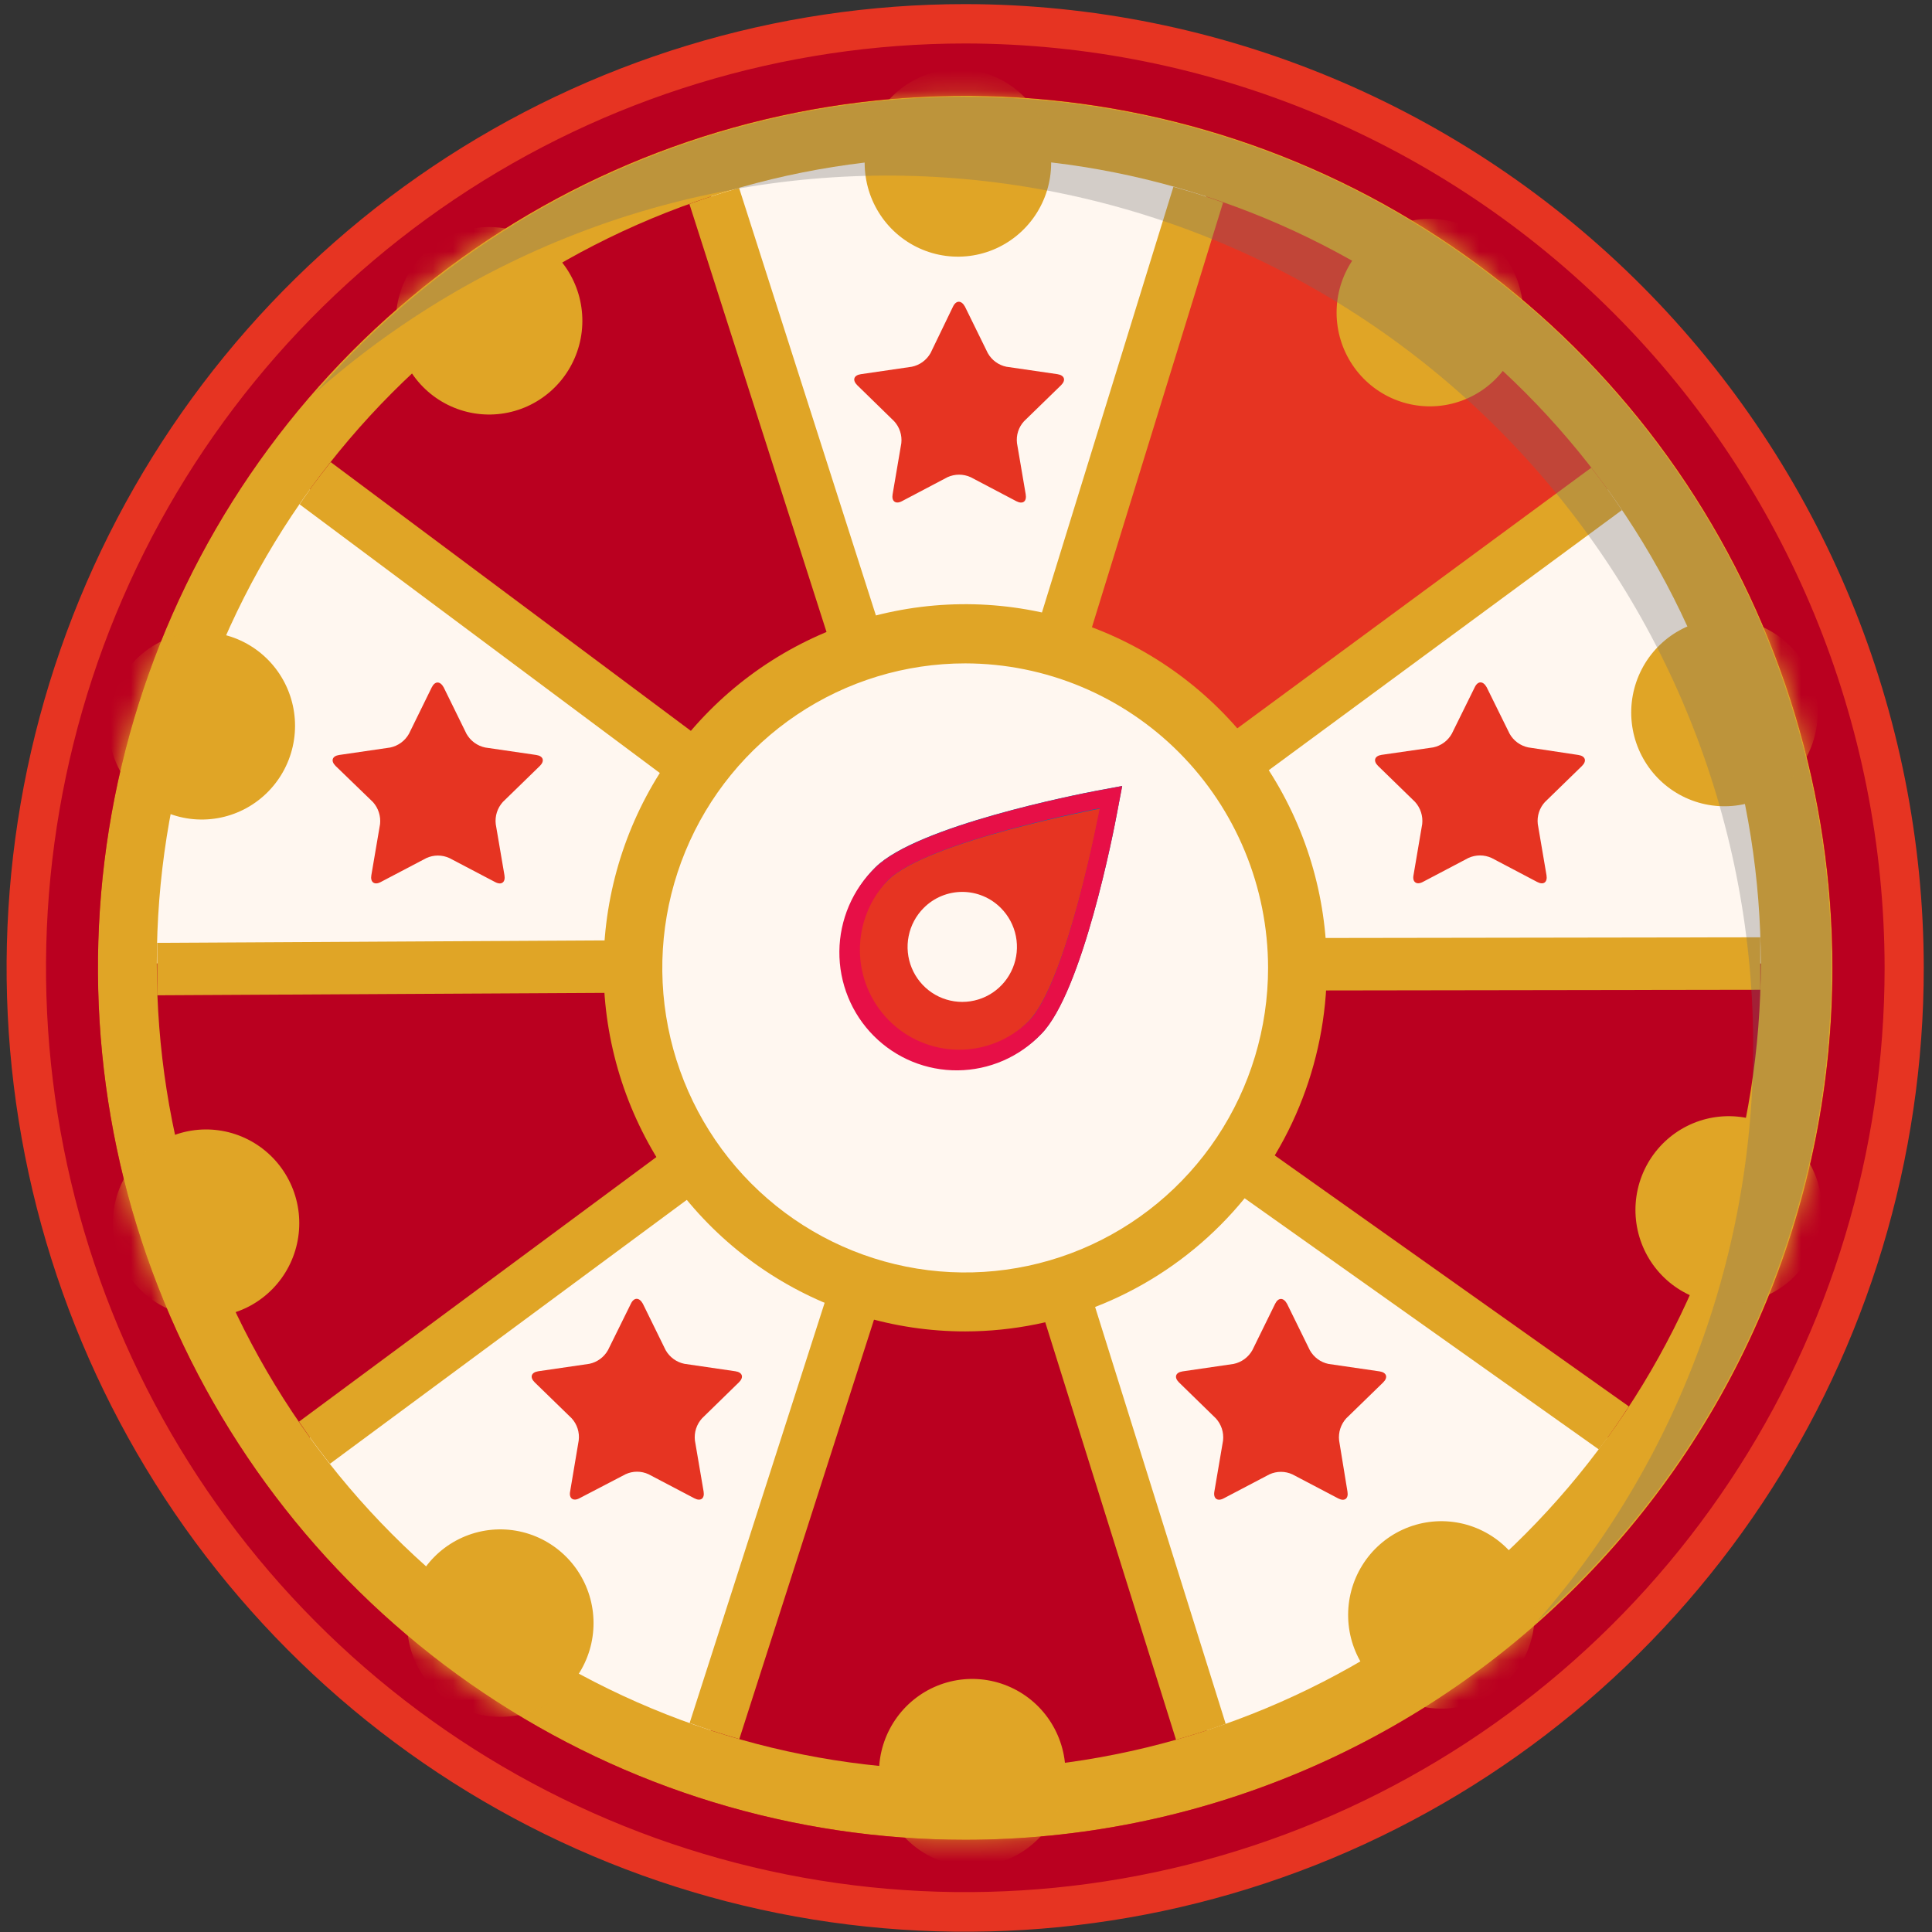 <svg width="96" height="96" fill="none" xmlns="http://www.w3.org/2000/svg"><rect width="100%" height="100%" fill="#333333" stroke="none"/><g clip-path="url(#clip0_821_9)"><path d="M47.965 93.703C38.993 93.704 30.221 91.03 22.76 86.018C15.299 81.007 9.484 73.884 6.049 65.549C2.615 57.214 1.715 48.043 3.465 39.194C5.215 30.346 9.535 22.218 15.879 15.838C22.224 9.459 30.307 5.114 39.107 3.353C47.907 1.593 57.029 2.496 65.319 5.948C73.608 9.4 80.694 15.246 85.679 22.748C90.664 30.249 93.325 39.068 93.325 48.09C93.31 60.181 88.527 71.774 80.024 80.325C71.521 88.876 59.992 93.687 47.965 93.703Z" fill="#E0A526"/><path d="M47.965 0.204C38.544 0.203 29.334 3.011 21.501 8.273C13.667 13.535 7.561 21.014 3.955 29.765C0.349 38.517 -0.595 48.147 1.243 57.437C3.081 66.728 7.617 75.262 14.279 81.96C20.941 88.658 29.428 93.219 38.669 95.067C47.909 96.915 57.486 95.966 66.19 92.341C74.894 88.715 82.333 82.576 87.566 74.699C92.799 66.822 95.592 57.562 95.591 48.09C95.575 35.394 90.552 23.224 81.624 14.247C72.696 5.27 60.592 0.22 47.965 0.204ZM47.965 91.418C39.442 91.419 31.11 88.879 24.023 84.119C16.935 79.359 11.411 72.592 8.148 64.675C4.886 56.758 4.032 48.046 5.694 39.64C7.356 31.235 11.46 23.514 17.486 17.454C23.512 11.394 31.191 7.266 39.55 5.594C47.91 3.922 56.575 4.779 64.449 8.059C72.324 11.338 79.054 16.891 83.79 24.017C88.525 31.142 91.052 39.52 91.052 48.09C91.052 59.58 86.513 70.6 78.433 78.725C70.353 86.851 59.393 91.416 47.965 91.418Z" fill="#E63422"/><path d="M47.966 2.16C38.931 2.16 30.099 4.854 22.587 9.901C15.076 14.948 9.221 22.121 5.763 30.513C2.306 38.906 1.401 48.141 3.164 57.05C4.926 65.959 9.277 74.143 15.665 80.566C22.054 86.99 30.193 91.364 39.054 93.136C47.915 94.908 57.1 93.999 65.447 90.522C73.793 87.046 80.928 81.159 85.947 73.606C90.966 66.053 93.645 57.173 93.645 48.09C93.631 35.913 88.814 24.239 80.251 15.628C71.687 7.018 60.076 2.175 47.966 2.16ZM47.966 91.418C39.443 91.419 31.11 88.879 24.023 84.119C16.936 79.359 11.411 72.592 8.149 64.675C4.886 56.758 4.032 48.045 5.694 39.64C7.356 31.235 11.46 23.514 17.486 17.454C23.513 11.393 31.191 7.266 39.551 5.594C47.91 3.922 56.575 4.779 64.449 8.059C72.324 11.338 79.055 16.891 83.79 24.017C88.525 31.142 91.053 39.52 91.053 48.09C91.053 59.58 86.513 70.6 78.433 78.725C70.353 86.851 59.394 91.416 47.966 91.418Z" fill="#BA0020"/><path d="M47.639 47.875L59.943 9.765C51.939 7.149 43.316 7.149 35.312 9.765L47.639 47.875Z" fill="#FFF7F0"/><path d="M47.639 47.875L35.324 9.765C27.321 12.383 20.346 17.477 15.396 24.32L47.639 47.875Z" fill="#BA0020"/><path d="M47.639 47.875L15.397 24.32C10.45 31.166 7.787 39.412 7.792 47.875H47.639Z" fill="#FFF7F0"/><path d="M47.639 47.874H7.792C7.788 52.079 8.445 56.258 9.737 60.258C11.035 64.255 12.944 68.024 15.397 71.43L47.639 47.874Z" fill="#BA0020"/><path d="M47.639 47.874L15.396 71.43C20.346 78.272 27.321 83.367 35.324 85.984L47.639 47.874Z" fill="#FFF7F0"/><path d="M47.639 47.874L35.323 85.984C43.328 88.6 51.95 88.6 59.955 85.984L47.639 47.874Z" fill="#BA0020"/><path d="M47.639 47.874L59.943 85.984C67.948 83.371 74.923 78.276 79.87 71.43L47.639 47.874Z" fill="#FFF7F0"/><path d="M47.639 47.874L79.882 71.43C84.827 64.582 87.491 56.337 87.493 47.874H47.639Z" fill="#BA0020"/><path d="M47.639 47.875H87.493C87.491 39.412 84.827 31.167 79.882 24.32L47.639 47.875Z" fill="#FFF7F0"/><path d="M47.639 47.875L79.882 24.32C74.932 17.471 67.952 12.376 59.943 9.765L47.639 47.875Z" fill="#E63422"/><path d="M51.804 49.235L87.469 49.181C87.469 48.746 87.469 48.31 87.469 47.875C87.469 47.439 87.469 47.01 87.469 46.574L51.697 46.628L80.594 25.346C80.362 25 80.125 24.66 79.882 24.32C79.639 23.98 79.348 23.598 79.069 23.24L50.19 44.505L50.125 44.552L60.774 10.064C60.501 9.968 60.228 9.867 59.949 9.777C59.409 9.598 58.858 9.437 58.306 9.282L47.699 43.628L36.724 9.336C36.255 9.473 35.786 9.616 35.324 9.765C34.968 9.879 34.612 10.01 34.256 10.135L45.255 44.469L16.429 22.96C16.079 23.407 15.729 23.86 15.397 24.32L14.886 25.059L43.837 46.652L7.809 46.849C7.809 47.189 7.809 47.535 7.809 47.875C7.809 48.4 7.809 48.931 7.809 49.455L43.736 49.259L14.857 70.642L15.403 71.43C15.723 71.871 16.055 72.307 16.393 72.736L45.266 51.382L34.268 85.614C34.624 85.74 34.974 85.871 35.33 85.984C35.798 86.133 36.261 86.276 36.736 86.413L47.716 52.223L58.436 86.449C58.952 86.3 59.457 86.151 59.961 85.984C60.281 85.883 60.596 85.769 60.904 85.656L50.119 51.227L79.443 72.02C79.591 71.823 79.746 71.627 79.888 71.424C80.25 70.923 80.6 70.404 80.938 69.885L51.804 49.235Z" fill="#E0A526"/><mask id="mask0_821_9" style="mask-type:luminance" maskUnits="userSpaceOnUse" x="4" y="4" width="88" height="88"><path d="M91.052 48.09C91.053 56.66 88.527 65.037 83.792 72.164C79.058 79.29 72.328 84.844 64.453 88.125C56.578 91.405 47.913 92.263 39.554 90.592C31.194 88.92 23.515 84.793 17.488 78.733C11.461 72.673 7.357 64.952 5.694 56.547C4.031 48.142 4.885 39.429 8.148 31.512C11.41 23.594 16.934 16.827 24.022 12.067C31.109 7.306 39.442 4.766 47.965 4.767C59.392 4.768 70.351 9.333 78.431 17.457C86.511 25.582 91.051 36.6 91.052 48.09Z" fill="white"/></mask><g mask="url(#mask0_821_9)"><path d="M52.231 8.131C52.224 9.052 51.945 9.951 51.43 10.713C50.915 11.475 50.187 12.067 49.338 12.413C48.489 12.759 47.556 12.844 46.659 12.657C45.761 12.47 44.939 12.02 44.296 11.364C43.654 10.707 43.218 9.874 43.047 8.969C42.875 8.064 42.974 7.128 43.331 6.279C43.688 5.431 44.287 4.708 45.053 4.202C45.819 3.696 46.717 3.43 47.633 3.437C48.242 3.44 48.844 3.564 49.405 3.802C49.966 4.04 50.475 4.387 50.902 4.823C51.33 5.259 51.667 5.776 51.895 6.344C52.123 6.911 52.237 7.519 52.231 8.131ZM74.774 18.301C74.23 19.042 73.479 19.604 72.617 19.916C71.755 20.228 70.821 20.276 69.932 20.054C69.043 19.832 68.239 19.35 67.622 18.669C67.005 17.988 66.603 17.139 66.466 16.228C66.33 15.317 66.464 14.386 66.854 13.553C67.243 12.719 67.87 12.02 68.654 11.544C69.438 11.068 70.345 10.837 71.26 10.879C72.175 10.921 73.058 11.235 73.795 11.781C74.285 12.145 74.7 12.601 75.015 13.126C75.329 13.65 75.538 14.232 75.629 14.837C75.72 15.443 75.691 16.06 75.544 16.655C75.398 17.249 75.136 17.809 74.774 18.301ZM87.084 39.846C86.21 40.124 85.274 40.135 84.395 39.878C83.515 39.621 82.731 39.107 82.141 38.402C81.552 37.697 81.183 36.832 81.082 35.917C80.981 35.001 81.153 34.076 81.575 33.259C81.997 32.441 82.65 31.767 83.453 31.323C84.255 30.879 85.171 30.684 86.083 30.763C86.996 30.841 87.865 31.191 88.581 31.766C89.296 32.341 89.826 33.117 90.103 33.995C90.287 34.578 90.356 35.192 90.303 35.803C90.251 36.413 90.08 37.006 89.8 37.55C89.519 38.093 89.135 38.576 88.669 38.97C88.203 39.364 87.664 39.661 87.084 39.846ZM84.432 64.54C83.563 64.249 82.799 63.705 82.237 62.977C81.675 62.249 81.341 61.37 81.276 60.451C81.211 59.532 81.419 58.614 81.872 57.814C82.326 57.014 83.006 56.366 83.826 55.954C84.645 55.542 85.568 55.384 86.477 55.499C87.386 55.614 88.241 55.998 88.933 56.602C89.625 57.205 90.124 58.002 90.366 58.89C90.608 59.779 90.583 60.72 90.293 61.594C90.101 62.175 89.798 62.712 89.399 63.175C89.001 63.637 88.515 64.016 87.971 64.29C87.426 64.564 86.833 64.727 86.226 64.77C85.619 64.813 85.009 64.735 84.432 64.54ZM67.851 82.954C67.318 82.204 67.018 81.313 66.99 80.392C66.961 79.471 67.204 78.563 67.689 77.781C68.173 76.999 68.878 76.379 69.713 76C70.547 75.621 71.476 75.499 72.379 75.65C73.283 75.801 74.122 76.218 74.79 76.848C75.459 77.478 75.926 78.293 76.133 79.191C76.341 80.088 76.279 81.027 75.956 81.889C75.632 82.751 75.062 83.497 74.317 84.034C73.317 84.751 72.074 85.041 70.862 84.838C69.65 84.636 68.567 83.958 67.851 82.954ZM43.676 88.048C43.683 87.126 43.962 86.228 44.477 85.466C44.992 84.704 45.72 84.112 46.569 83.766C47.419 83.42 48.351 83.335 49.248 83.522C50.145 83.709 50.968 84.159 51.611 84.815C52.254 85.472 52.688 86.305 52.86 87.21C53.032 88.115 52.933 89.051 52.576 89.899C52.219 90.748 51.62 91.471 50.854 91.977C50.088 92.483 49.19 92.749 48.274 92.742C47.665 92.737 47.064 92.612 46.504 92.374C45.943 92.135 45.435 91.788 45.008 91.352C44.581 90.916 44.244 90.4 44.015 89.833C43.787 89.266 43.672 88.66 43.676 88.048ZM21.133 77.884C21.677 77.143 22.428 76.581 23.29 76.269C24.152 75.957 25.086 75.909 25.975 76.131C26.864 76.353 27.668 76.835 28.285 77.516C28.902 78.197 29.304 79.046 29.441 79.957C29.577 80.868 29.443 81.799 29.053 82.632C28.664 83.466 28.037 84.165 27.253 84.641C26.469 85.117 25.562 85.348 24.647 85.306C23.732 85.264 22.849 84.95 22.112 84.403C21.622 84.04 21.207 83.583 20.892 83.059C20.578 82.535 20.369 81.953 20.278 81.348C20.187 80.742 20.216 80.124 20.363 79.53C20.509 78.936 20.771 78.376 21.133 77.884ZM8.841 56.339C9.715 56.061 10.65 56.05 11.53 56.307C12.41 56.564 13.194 57.078 13.784 57.783C14.373 58.488 14.742 59.352 14.843 60.268C14.943 61.184 14.772 62.109 14.35 62.926C13.928 63.744 13.275 64.417 12.472 64.862C11.67 65.306 10.754 65.501 9.841 65.422C8.929 65.343 8.06 64.994 7.344 64.419C6.629 63.844 6.099 63.068 5.821 62.19C5.451 61.012 5.561 59.733 6.127 58.636C6.693 57.539 7.669 56.713 8.841 56.339ZM11.493 31.644C12.362 31.936 13.126 32.48 13.688 33.208C14.249 33.936 14.584 34.815 14.649 35.734C14.714 36.653 14.506 37.571 14.052 38.371C13.598 39.171 12.919 39.818 12.099 40.23C11.28 40.642 10.357 40.801 9.448 40.686C8.539 40.571 7.684 40.187 6.992 39.583C6.299 38.98 5.801 38.183 5.559 37.294C5.317 36.406 5.342 35.465 5.632 34.591C6.021 33.42 6.858 32.452 7.956 31.899C9.055 31.347 10.327 31.255 11.493 31.644ZM28.074 13.231C28.607 13.98 28.906 14.872 28.935 15.793C28.964 16.713 28.721 17.622 28.236 18.404C27.751 19.186 27.047 19.805 26.212 20.185C25.377 20.564 24.449 20.686 23.545 20.535C22.642 20.384 21.802 19.967 21.134 19.337C20.466 18.707 19.999 17.891 19.791 16.994C19.584 16.097 19.646 15.158 19.969 14.296C20.292 13.434 20.863 12.688 21.608 12.151C22.103 11.795 22.663 11.54 23.256 11.402C23.849 11.263 24.463 11.244 25.063 11.344C25.664 11.444 26.239 11.662 26.755 11.986C27.272 12.31 27.72 12.733 28.074 13.231Z" fill="#E0A526"/></g><path d="M64.469 48.09C64.471 51.373 63.503 54.584 61.69 57.314C59.876 60.045 57.297 62.174 54.28 63.431C51.263 64.688 47.943 65.017 44.74 64.377C41.537 63.737 38.595 62.156 36.285 59.834C33.976 57.512 32.404 54.553 31.767 51.333C31.13 48.112 31.457 44.774 32.708 41.74C33.958 38.707 36.075 36.114 38.791 34.291C41.507 32.467 44.7 31.494 47.965 31.495C52.342 31.497 56.539 33.246 59.634 36.357C62.729 39.469 64.468 43.689 64.469 48.09Z" fill="#FFF7F0"/><path d="M47.965 66.157C44.411 66.158 40.937 65.1 37.981 63.115C35.025 61.13 32.721 58.309 31.36 55.008C29.999 51.706 29.642 48.074 30.335 44.568C31.027 41.063 32.738 37.843 35.251 35.316C37.764 32.789 40.966 31.067 44.452 30.37C47.938 29.672 51.551 30.029 54.835 31.397C58.118 32.764 60.925 35.08 62.9 38.051C64.875 41.023 65.929 44.516 65.929 48.09C65.922 52.878 64.028 57.469 60.661 60.856C57.294 64.243 52.728 66.149 47.965 66.157ZM47.965 32.963C44.988 32.962 42.078 33.848 39.602 35.511C37.126 37.173 35.196 39.536 34.056 42.302C32.916 45.067 32.617 48.11 33.198 51.046C33.778 53.982 35.212 56.679 37.317 58.796C39.422 60.913 42.105 62.354 45.025 62.938C47.945 63.522 50.971 63.221 53.722 62.075C56.472 60.929 58.823 58.989 60.476 56.499C62.129 54.01 63.011 51.083 63.01 48.09C63.004 44.08 61.417 40.236 58.597 37.4C55.777 34.565 51.954 32.969 47.965 32.963Z" fill="#E0A526"/><path d="M47.615 53.106C46.462 53.107 45.334 52.765 44.375 52.121C43.416 51.478 42.668 50.562 42.226 49.491C41.785 48.42 41.669 47.241 41.895 46.104C42.12 44.966 42.676 43.922 43.492 43.103C45.557 41.033 53.577 39.464 54.479 39.291L55.76 39.053L55.517 40.335C55.351 41.248 53.791 49.282 51.732 51.382C51.194 51.929 50.553 52.364 49.846 52.659C49.139 52.955 48.381 53.107 47.615 53.106Z" fill="#0172B1"/><path d="M44.121 43.741C43.652 44.199 43.278 44.747 43.021 45.352C42.765 45.957 42.63 46.608 42.626 47.265C42.621 47.923 42.747 48.575 42.995 49.184C43.243 49.792 43.61 50.345 44.073 50.81C44.535 51.275 45.086 51.643 45.691 51.892C46.297 52.141 46.945 52.267 47.599 52.262C48.254 52.257 48.9 52.121 49.502 51.862C50.103 51.604 50.648 51.227 51.103 50.755C53.026 48.823 54.663 40.18 54.663 40.18C54.663 40.18 46.049 41.802 44.121 43.741Z" fill="#E63422"/><path d="M54.479 39.297C53.572 39.47 45.581 41.039 43.492 43.108C42.934 43.649 42.489 44.295 42.183 45.01C41.877 45.725 41.715 46.495 41.708 47.274C41.701 48.052 41.848 48.825 42.141 49.545C42.434 50.266 42.867 50.921 43.415 51.471C43.963 52.022 44.615 52.457 45.332 52.751C46.049 53.045 46.817 53.193 47.591 53.185C48.366 53.177 49.131 53.014 49.842 52.706C50.553 52.397 51.196 51.949 51.733 51.388C53.791 49.318 55.351 41.248 55.517 40.341L55.761 39.058L54.479 39.297ZM51.104 50.755C50.174 51.664 48.926 52.168 47.63 52.16C46.333 52.151 45.092 51.629 44.175 50.708C43.258 49.786 42.738 48.539 42.728 47.235C42.718 45.932 43.218 44.676 44.121 43.741C46.049 41.802 54.645 40.162 54.645 40.162C54.645 40.162 53.026 48.823 51.104 50.755Z" fill="#E70F47"/><path d="M49.733 45.119C49.481 44.865 49.182 44.663 48.853 44.526C48.524 44.389 48.171 44.318 47.814 44.318C47.458 44.318 47.105 44.389 46.775 44.526C46.446 44.663 46.147 44.865 45.895 45.119C45.514 45.501 45.255 45.987 45.15 46.517C45.044 47.047 45.098 47.597 45.303 48.096C45.509 48.596 45.857 49.023 46.304 49.324C46.751 49.624 47.277 49.784 47.814 49.784C48.352 49.784 48.877 49.624 49.324 49.324C49.771 49.023 50.12 48.596 50.325 48.096C50.531 47.597 50.584 47.047 50.479 46.517C50.373 45.987 50.114 45.501 49.733 45.119Z" fill="#FFF7F0"/><path d="M47.354 15.235C47.509 14.913 47.77 14.913 47.948 15.235L49.081 17.543C49.178 17.717 49.31 17.867 49.47 17.984C49.63 18.102 49.812 18.183 50.006 18.223L52.545 18.593C52.895 18.647 52.978 18.891 52.723 19.142L50.884 20.931C50.75 21.076 50.649 21.249 50.589 21.438C50.528 21.627 50.51 21.826 50.534 22.023L50.967 24.564C51.027 24.922 50.819 25.071 50.499 24.904L48.232 23.711C48.052 23.629 47.855 23.586 47.657 23.586C47.459 23.586 47.262 23.629 47.081 23.711L44.815 24.904C44.501 25.071 44.293 24.904 44.353 24.564L44.786 22.023C44.808 21.826 44.788 21.626 44.726 21.438C44.665 21.25 44.564 21.077 44.43 20.931L42.597 19.142C42.342 18.891 42.419 18.647 42.775 18.593L45.308 18.223C45.502 18.183 45.686 18.102 45.846 17.985C46.007 17.867 46.141 17.717 46.239 17.543L47.354 15.235ZM78.428 37.514C78.778 37.567 78.861 37.812 78.606 38.062L76.767 39.852C76.633 39.997 76.532 40.17 76.471 40.358C76.409 40.547 76.389 40.746 76.411 40.943L76.844 43.484C76.904 43.842 76.696 43.991 76.382 43.824L74.115 42.631C73.935 42.549 73.739 42.506 73.54 42.506C73.342 42.506 73.145 42.549 72.965 42.631L70.698 43.824C70.384 43.991 70.171 43.824 70.236 43.49L70.669 40.943C70.69 40.745 70.67 40.545 70.608 40.356C70.547 40.167 70.446 39.993 70.313 39.846L68.474 38.056C68.219 37.806 68.302 37.561 68.652 37.508L71.215 37.138C71.408 37.098 71.591 37.016 71.751 36.899C71.91 36.782 72.043 36.631 72.14 36.458L73.279 34.149C73.433 33.827 73.694 33.827 73.872 34.149L75.011 36.458C75.108 36.631 75.241 36.782 75.401 36.899C75.56 37.016 75.743 37.098 75.937 37.138L78.428 37.514ZM66.955 74.12C67.014 74.472 66.807 74.621 66.492 74.454L64.22 73.261C64.041 73.178 63.845 73.135 63.648 73.135C63.45 73.135 63.255 73.178 63.075 73.261L60.803 74.454C60.489 74.621 60.281 74.454 60.34 74.12L60.773 71.579C60.795 71.381 60.775 71.18 60.714 70.991C60.652 70.802 60.551 70.628 60.418 70.481L58.584 68.692C58.329 68.441 58.407 68.197 58.762 68.143L61.296 67.773C61.49 67.733 61.674 67.652 61.834 67.534C61.995 67.417 62.129 67.267 62.227 67.093L63.36 64.785C63.52 64.463 63.775 64.463 63.953 64.785L65.086 67.093C65.183 67.266 65.316 67.417 65.476 67.534C65.635 67.651 65.818 67.733 66.012 67.773L68.551 68.143C68.901 68.197 68.984 68.441 68.729 68.692L66.89 70.481C66.757 70.629 66.657 70.803 66.597 70.992C66.537 71.181 66.517 71.381 66.54 71.579L66.955 74.12ZM28.792 74.448C28.477 74.615 28.264 74.448 28.329 74.114L28.756 71.573C28.781 71.375 28.762 71.175 28.701 70.985C28.641 70.796 28.54 70.622 28.406 70.475L26.567 68.686C26.312 68.435 26.395 68.191 26.745 68.137L29.284 67.767C29.478 67.727 29.661 67.645 29.82 67.528C29.98 67.411 30.113 67.26 30.21 67.087L31.349 64.779C31.503 64.457 31.764 64.457 31.942 64.779L33.075 67.087C33.173 67.261 33.307 67.411 33.468 67.528C33.628 67.646 33.812 67.727 34.007 67.767L36.54 68.137C36.896 68.191 36.973 68.435 36.718 68.686L34.885 70.475C34.751 70.622 34.65 70.796 34.588 70.985C34.527 71.174 34.507 71.375 34.529 71.573L34.962 74.114C35.021 74.466 34.813 74.615 34.499 74.448L32.227 73.255C32.047 73.171 31.852 73.128 31.654 73.128C31.456 73.128 31.261 73.171 31.082 73.255L28.792 74.448ZM16.678 38.062C16.423 37.812 16.5 37.567 16.856 37.514L19.389 37.144C19.584 37.104 19.767 37.022 19.928 36.905C20.088 36.788 20.222 36.637 20.32 36.464L21.453 34.155C21.614 33.833 21.869 33.833 22.047 34.155L23.18 36.464C23.278 36.637 23.412 36.788 23.573 36.905C23.733 37.022 23.917 37.104 24.111 37.144L26.644 37.514C27 37.567 27.077 37.812 26.822 38.062L24.983 39.852C24.851 39.999 24.751 40.173 24.69 40.362C24.63 40.552 24.61 40.752 24.633 40.949L25.066 43.49C25.126 43.842 24.918 43.997 24.604 43.83L22.331 42.637C22.152 42.555 21.957 42.512 21.759 42.512C21.561 42.512 21.366 42.555 21.186 42.637L18.914 43.83C18.6 43.997 18.392 43.83 18.452 43.49L18.885 40.949C18.906 40.751 18.886 40.551 18.824 40.362C18.763 40.173 18.662 39.999 18.529 39.852L16.678 38.062Z" fill="#E63422"/><g style="mix-blend-mode:multiply" opacity="0.3"><path d="M47.966 4.808C41.85 4.808 35.804 6.12 30.234 8.658C24.663 11.196 19.696 14.9 15.664 19.524C23.871 12.253 34.525 8.4 45.458 8.747C56.391 9.095 66.781 13.617 74.516 21.394C82.251 29.171 86.748 39.618 87.094 50.611C87.439 61.603 83.607 72.315 76.376 80.568C82.947 74.763 87.602 67.082 89.721 58.55C91.84 50.017 91.321 41.038 88.235 32.809C85.149 24.58 79.641 17.492 72.447 12.491C65.252 7.489 56.712 4.811 47.966 4.814V4.808Z" fill="#6C6C6C"/></g></g><defs><clipPath id="clip0_821_9"><rect width="96" height="96" fill="white"/></clipPath></defs></svg>